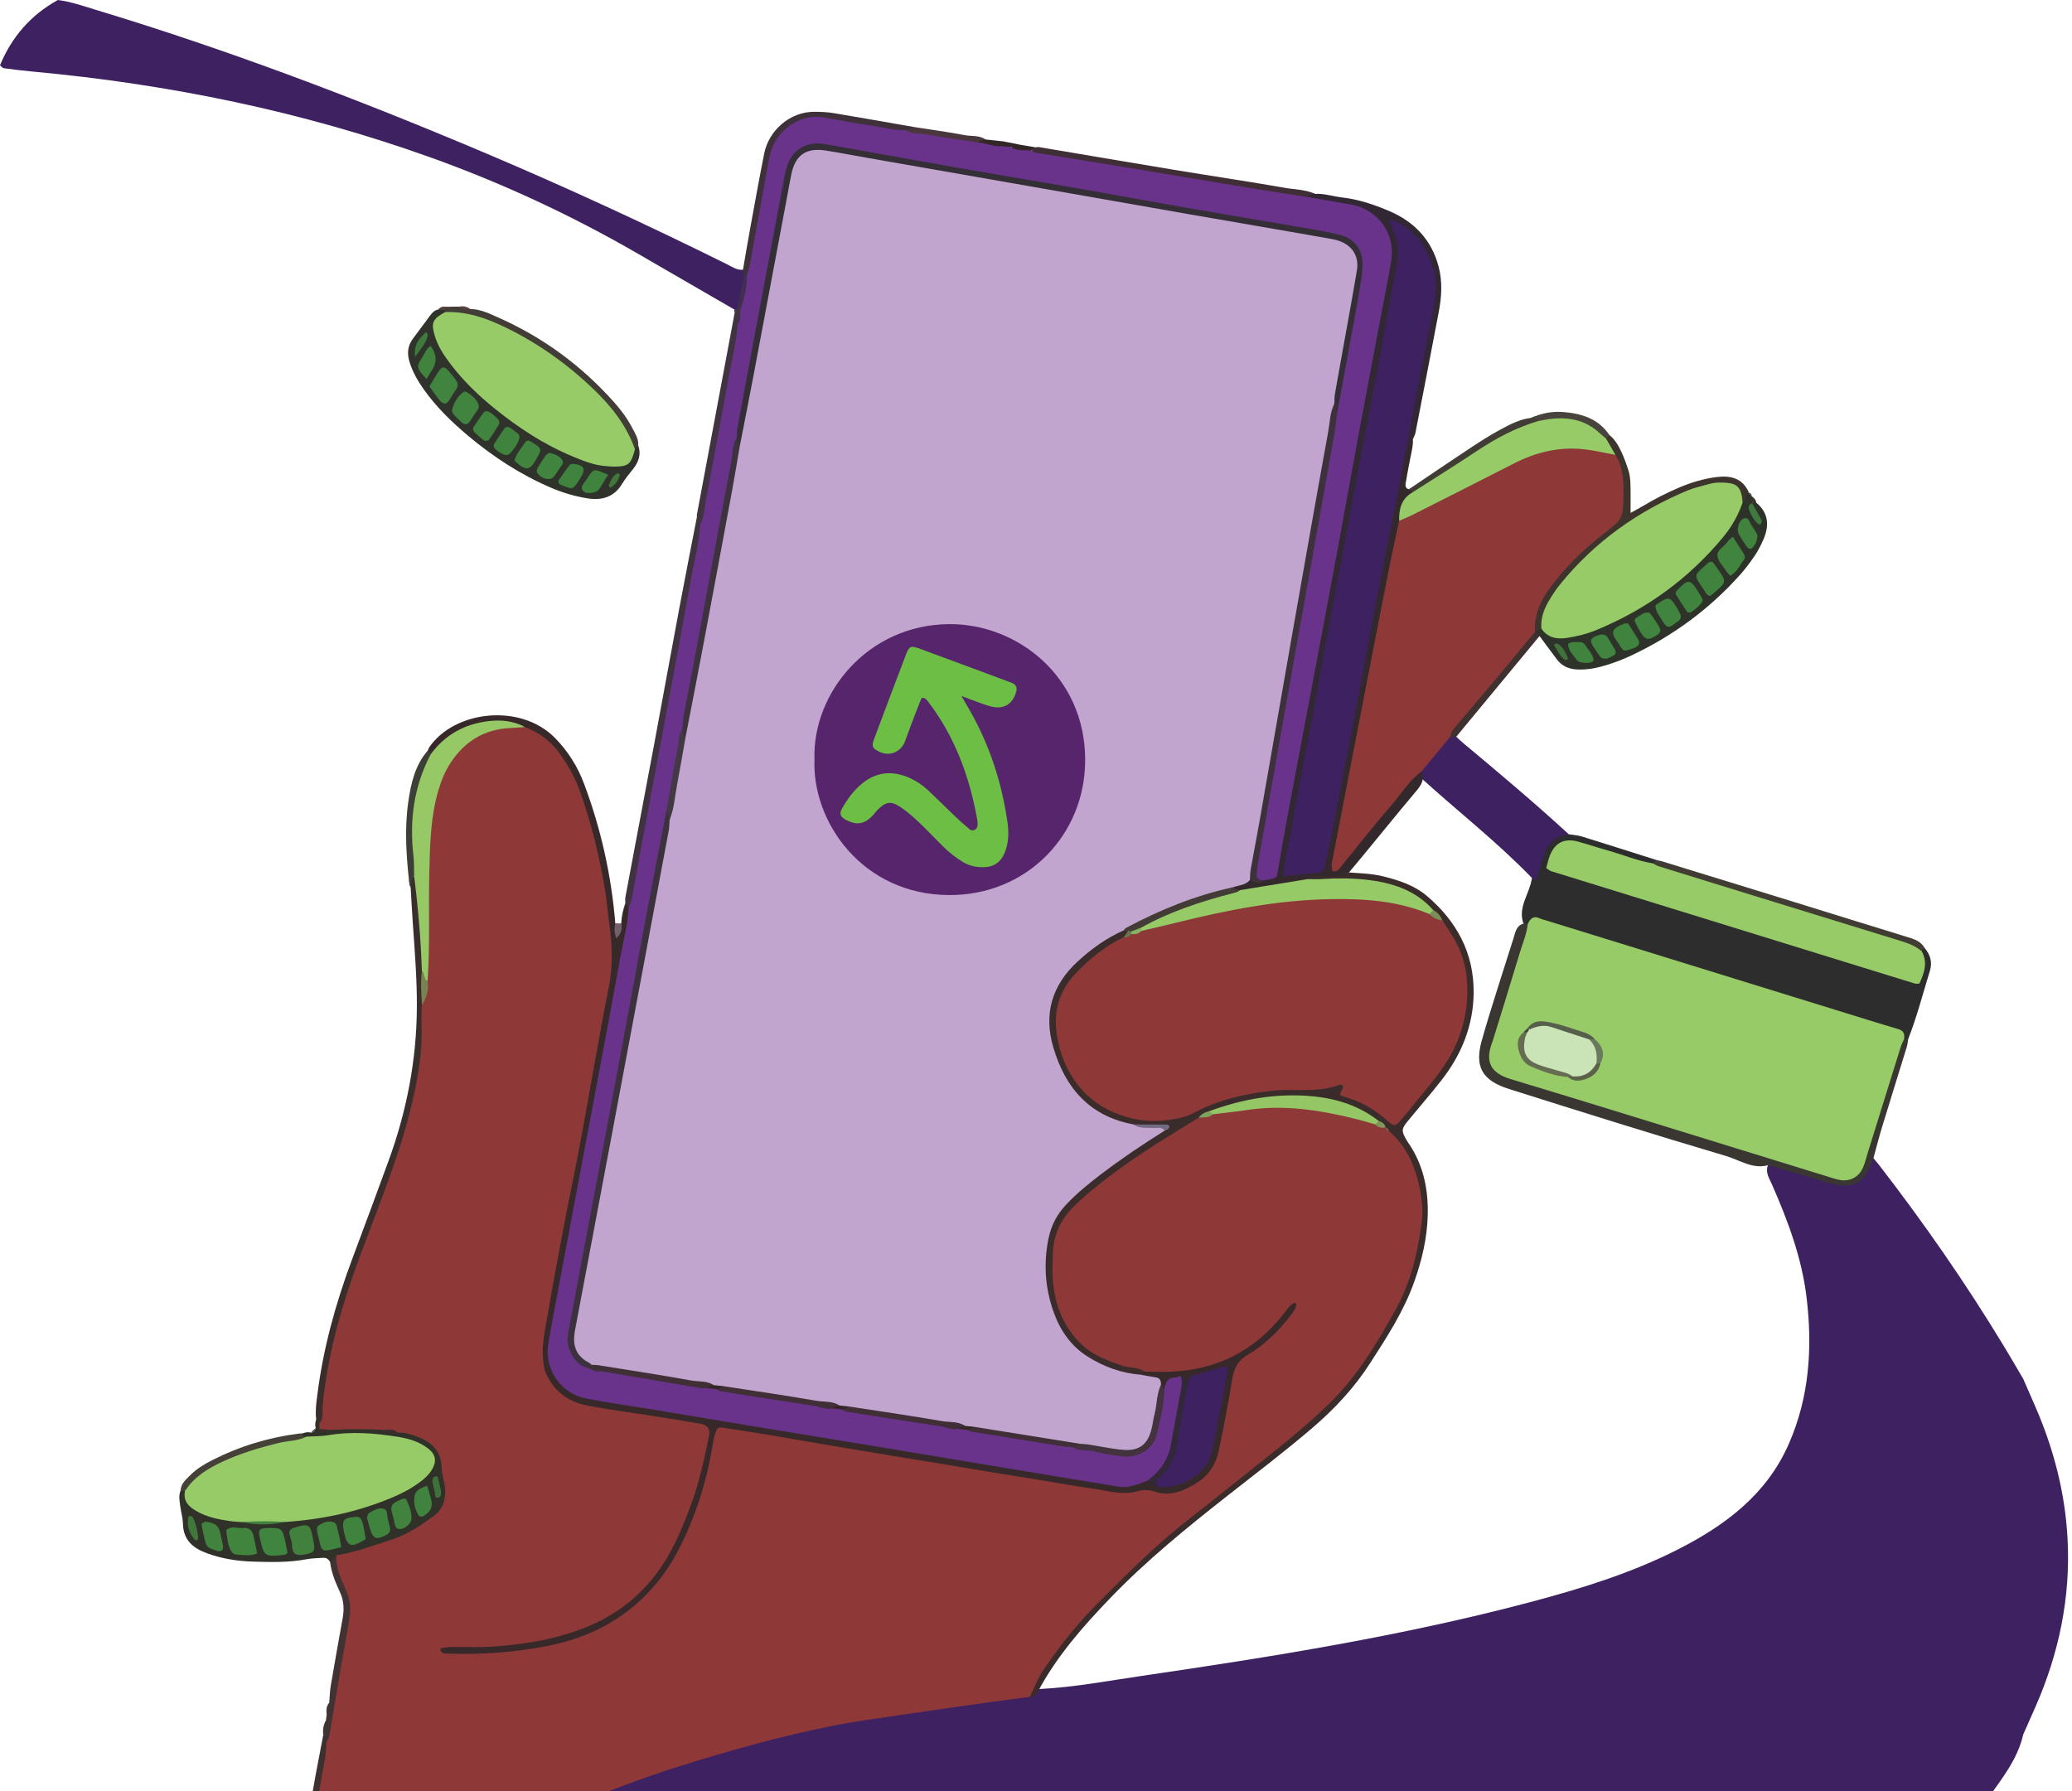 <svg width="369" height="319" viewBox="0 0 369 319" fill="none" xmlns="http://www.w3.org/2000/svg">
<path d="M360.329 245.6C359.163 243.622 358.017 241.625 356.82 239.659C350.041 228.476 342.593 217.759 334.592 207.414C334.283 207.017 333.949 206.639 333.628 206.255C333.042 206.242 332.771 206.645 332.488 207.067C330.094 210.64 329.23 210.98 325.091 209.632C322.722 208.857 320.297 208.283 317.934 207.483C316.945 207.149 315.861 206.576 314.847 207.521C314.343 208.819 315.099 209.871 315.571 210.948C318.413 217.425 320.889 224.034 321.733 231.091C322.804 239.999 322.237 248.776 318.57 257.143C314.626 266.146 307.28 271.633 298.882 275.911C290.502 280.177 281.537 282.936 272.477 285.337C249.764 291.36 226.604 295.058 203.394 298.454C197.427 299.33 191.486 300.457 185.444 300.785C184.474 300.728 183.724 301.472 182.773 301.491C171.527 303.179 160.161 304.137 149.015 306.436C126.019 311.174 103.899 318.413 83.259 329.855C73.002 335.538 63.444 342.197 54.378 349.594C53.124 350.614 51.99 351.755 50.856 352.895C50.39 353.311 50.144 353.891 49.791 354.388C49.01 355.636 47.826 356.499 46.799 357.513C46.37 357.935 46.036 358.37 46.074 359C133.214 359 220.354 359 307.494 358.994C309.208 358.994 310.922 358.988 312.629 358.981C314.966 358.654 316.523 356.972 318.274 355.661C331.864 345.486 344.232 334.07 354.111 320.165C356.599 316.656 359.327 313.253 360.31 308.906C361.041 307.262 361.772 305.617 362.496 303.967C366.673 294.447 368.759 284.518 368.211 274.097C367.782 265.894 365.754 258.062 362.484 250.54C361.765 248.889 361.041 247.238 360.323 245.588L360.329 245.6Z" fill="#3D2161"/>
<path d="M132.306 48.04C131.222 48.147 130.384 47.511 129.496 47.076C115.188 39.976 100.685 33.285 85.973 27.066C63.387 17.521 40.491 8.833 17.003 1.733C14.798 1.065 12.612 0.29 10.306 0C5.493 2.652 2.097 6.559 -0.001 11.624C0.226 11.807 0.434 12.116 0.673 12.147C2.368 12.38 4.062 12.582 5.77 12.739C30.114 14.982 53.892 19.846 76.92 28.125C89.539 32.661 101.655 38.3 113.273 44.991C119.113 48.355 124.941 51.745 130.775 55.122C130.926 55.16 131.071 55.204 131.222 55.241C131.342 55.147 131.462 55.046 131.582 54.952C132.64 53.175 132.735 51.153 133.012 49.174C132.942 48.689 132.772 48.267 132.3 48.04H132.306Z" fill="#3D2161"/>
<path d="M109.581 164.433C108.869 155.877 107.023 147.573 103.999 139.54C102.858 136.51 101.164 133.801 98.87 131.457C92.709 125.15 80.914 126.543 76.441 133.089C76.334 133.246 76.284 133.448 76.202 133.63C75.95 134.292 76.359 134.424 76.876 134.475C79.654 132.748 81.866 130.178 85.362 129.529C88.141 129.012 90.737 128.974 93.294 130.203C98.133 132.276 100.704 136.34 102.38 140.983C105.864 150.604 107.943 160.533 108.031 170.802C108.081 176.391 106.431 181.746 105.448 187.177C102.468 203.621 99.305 220.033 96.337 236.477C96.123 237.668 95.978 238.865 95.959 240.075C95.852 246.148 98.889 249.992 104.862 251.107C110.601 252.178 116.385 253.022 122.137 254.03C125.357 254.597 125.565 254.855 124.928 257.943C123.574 264.482 121.608 270.82 118.269 276.648C112.832 286.13 104.011 290.137 93.698 291.706C90.308 292.223 86.906 292.557 83.472 292.431C82.269 292.387 81.047 292.336 79.856 292.531C78.993 292.67 77.859 292.727 77.941 293.974C78.004 294.97 78.993 295.152 79.774 295.184C98.165 295.814 115.692 292.204 123.851 271.482C125.483 267.336 126.592 263.058 127.575 258.743C128.406 255.088 128.362 255.088 132.199 255.681C148.025 258.119 163.795 260.904 179.597 263.487C184.763 264.331 189.954 265.075 195.089 266.102C199.487 266.977 203.91 266.461 208.307 266.593C212.862 266.732 216.787 262.914 217.871 258.302C218.791 254.383 219.402 250.395 220.12 246.432C220.511 244.296 221.494 242.765 223.283 241.549C225.696 239.905 228.015 238.103 229.691 235.646C230.497 234.467 232.305 233.012 230.869 231.834C229.602 230.794 228.563 232.81 227.719 233.825C223.334 239.079 217.814 242.255 211.029 243.275C208.729 243.622 206.392 243.193 204.105 243.691C203.651 243.842 203.273 244.088 203.078 244.548C203.645 246.029 205.636 245.594 206.297 246.948C206.587 247.263 206.915 247.497 207.368 247.478C208.295 246.955 208.988 245.966 210.204 246.01C210.84 246.117 211.457 246.488 212.125 246.155C213.807 245.569 215.817 243.975 217.128 244.926C218.375 245.833 216.989 248.076 216.8 249.721C216.523 252.108 215.981 254.471 215.439 256.821C214.305 261.729 211.577 263.884 206.474 263.972C205.56 263.871 204.836 263.121 203.859 263.241C201.276 264.003 198.712 263.739 196.091 263.317C166.46 258.535 136.886 253.406 107.243 248.687C106.544 248.574 105.851 248.442 105.171 248.278C100.155 247.081 97.749 243.483 98.7 238.418C103.192 214.47 107.577 190.497 112.088 166.55C112.384 164.981 112.926 163.418 112.479 161.78C112.265 161.283 112.025 160.816 111.351 160.905C110.942 162.051 110.696 163.229 110.633 164.452C110.135 165 110.116 165.718 109.782 167.06C110.009 165.693 110.078 165.012 109.581 164.433Z" fill="#372929"/>
<path d="M32.157 265.478C31.785 266.354 31.974 267.254 32.088 268.143C32.227 269.233 32.548 270.31 32.579 271.4C32.655 274.254 34.35 275.697 36.788 276.598C39.44 277.581 42.2 278.022 45.004 278.11C48.198 278.204 51.405 278.293 54.58 277.694C55.557 277.511 56.571 277.499 57.566 277.436C58.115 277.398 58.511 277.682 58.782 278.148C59.57 278.381 60.169 277.757 60.899 277.688C65.832 276.346 70.841 275.224 75.214 272.377C80.229 269.107 80.947 267.034 79.328 260.324C78.471 256.758 75.982 255.007 70.911 254.377C69.928 254.433 68.983 254.225 68.044 253.967C65.31 253.602 62.569 253.671 59.828 253.866C59.135 253.885 58.467 254.471 57.743 253.961C57.541 253.684 57.396 253.375 57.22 253.085C56.981 252.795 56.722 252.562 56.313 252.783C56.124 253.293 56.08 253.81 56.225 254.339C56.124 254.811 55.853 255.095 55.355 255.139C54.839 254.975 54.353 255.114 53.874 255.278C53.704 255.611 53.767 255.889 54.07 256.109C54.347 256.286 54.643 256.399 54.958 256.468C56.565 256.714 58.14 256.5 59.734 256.273C64.371 255.624 68.964 256.008 73.368 257.533C77.003 258.799 77.268 261.017 74.155 263.355C70.564 266.057 66.324 267.355 62.046 268.439C58.354 269.378 54.574 269.888 50.794 270.335C48.311 270.902 45.816 270.814 43.322 270.417C41.457 270.077 39.566 269.932 37.733 269.39C35.585 268.76 34.117 267.355 32.97 265.528C32.712 265.295 32.441 265.276 32.151 265.465L32.157 265.478Z" fill="#303129"/>
<path d="M78.038 55.128C77.389 55.235 76.979 55.695 76.62 56.168C75.587 57.529 74.598 58.927 73.558 60.288C72.556 61.611 72.468 63.016 72.966 64.566C73.526 66.317 74.421 67.874 75.473 69.354C77.704 72.504 80.451 75.163 83.386 77.627C87.879 81.394 92.755 84.563 98.167 86.876C100.215 87.751 102.325 88.375 104.512 88.734C107.095 89.163 109.3 88.615 110.768 86.201C111.341 85.263 112.047 84.393 112.74 83.53C113.748 82.27 114.214 80.915 113.666 79.321C113.149 79.183 112.853 79.492 112.582 79.857C110.988 82.276 109.627 82.736 106.143 81.892C102.697 81.054 99.528 79.485 96.535 77.683C90.594 74.105 85.006 70.06 80.816 64.383C80.035 63.325 79.417 62.197 78.806 61.044C77.817 59.16 77.748 57.421 79.379 55.853C79.468 55.556 79.436 55.273 79.291 55.002C78.85 54.826 78.416 54.794 78.031 55.128H78.038Z" fill="#2F332B"/>
<path d="M56.314 252.782C56.516 253.003 56.724 253.223 56.925 253.438C58.343 253.23 58.217 252.045 58.286 251.113C59.118 240.446 62.457 230.435 66.225 220.531C70.017 210.557 73.892 200.609 75.505 189.962C76.066 186.244 75.776 182.527 75.889 178.81C75.839 176.857 75.877 174.897 75.877 172.944C76.135 168.522 75.297 164.162 75.121 159.764C75.07 158.485 74.837 157.162 73.936 156.104C72.197 156.167 73.073 157.288 73.136 158.082C73.262 160.186 73.369 162.29 73.514 164.395C73.867 169.41 74.27 174.425 74.239 179.453C74.182 188.796 72.43 197.831 69.249 206.594C67.088 212.542 64.87 218.464 62.659 224.393C59.735 232.237 57.53 240.257 56.491 248.574C56.314 249.966 56.132 251.365 56.308 252.776L56.314 252.782Z" fill="#3A2E2D"/>
<path d="M111.36 160.917C111.561 161.144 111.763 161.371 111.964 161.598C113.533 161.194 113.338 159.771 113.546 158.681C117.061 140.542 120.344 122.359 123.746 104.195C124.408 100.654 125.416 97.151 125.353 93.497C125.164 92.823 125.088 92.048 124.118 92.029C123.072 97.441 122.001 102.853 120.986 108.272C119.474 116.355 118.006 124.445 116.501 132.528C114.806 141.594 113.086 150.66 111.385 159.726C111.309 160.111 111.366 160.52 111.36 160.924V160.917Z" fill="#3E333E"/>
<path d="M49.79 354.401C50.263 354.269 50.698 354.086 50.88 353.575C51.542 352.693 52.14 351.799 52.336 350.658C54.522 338.039 56.595 325.4 58.838 312.793C58.957 312.107 58.957 311.401 58.901 310.695C58.863 310.166 58.73 309.668 58.447 309.221C58.22 308.893 57.924 308.818 57.565 308.988C56.954 312.245 56.305 315.49 55.738 318.754C54.157 327.858 52.594 336.968 51.057 346.078C50.59 348.844 50.212 351.622 49.797 354.401H49.79Z" fill="#3E3030"/>
<path d="M79.247 55.172C79.247 55.311 79.247 55.449 79.26 55.581C79.562 56.212 80.173 56.287 80.759 56.413C94.305 59.33 104.644 66.676 111.624 78.685C111.971 79.277 112.166 80.021 113.067 80.002C113.269 79.775 113.464 79.542 113.666 79.315C113.741 78.143 113.111 77.211 112.614 76.24C111.732 74.539 110.597 73.008 109.325 71.584C103.566 65.139 96.755 60.118 88.855 56.602C87.223 55.878 85.591 55.046 83.72 55.033C83.078 54.725 82.309 54.989 81.679 54.605C80.879 54.618 80.079 54.624 79.278 54.636C79.052 54.744 78.976 54.857 79.039 54.977C79.102 55.103 79.171 55.166 79.247 55.166V55.172Z" fill="#423E37"/>
<path d="M124.111 92.023C124.577 92.357 124.621 92.873 124.69 93.377C125.938 93.062 126.032 91.947 126.196 91.002C128.118 80.115 130.48 69.304 132.087 58.36C132.137 57.736 132.131 57.106 132.276 56.483C132.339 56.016 132.289 55.569 132.043 55.153C131.791 54.914 131.526 54.889 131.243 55.09L131.224 55.109C131.054 55.267 130.928 55.449 130.84 55.657C128.59 67.678 126.341 79.693 124.098 91.714C124.079 91.808 124.105 91.916 124.111 92.016V92.023Z" fill="#403440"/>
<path d="M58.102 308.988C58.115 309.41 58.128 309.839 58.14 310.261C59.64 309.983 59.501 308.66 59.671 307.659C60.755 301.32 61.933 295.001 62.973 288.657C63.678 284.335 61.738 280.649 59.917 276.957C59.539 277.354 59.161 277.751 58.783 278.148C59.003 280.057 59.74 281.815 60.528 283.522C61.24 285.066 61.316 286.571 61.026 288.184C60.295 292.21 59.583 296.236 58.896 300.268C58.733 301.245 58.72 302.247 58.638 303.236C58.348 303.916 58.575 304.704 58.172 305.359C58.128 305.712 58.09 306.065 58.046 306.411C57.731 307.281 57.63 308.144 58.096 308.994L58.102 308.988Z" fill="#413233"/>
<path d="M32.158 265.478C32.423 265.497 32.694 265.509 32.959 265.528C35.642 264.224 37.64 261.88 40.469 260.759C44.198 259.272 48.016 258.138 51.929 257.287C52.906 257.073 54.26 257.388 54.562 255.863C54.329 255.813 54.096 255.763 53.87 255.712C53.687 255.555 53.491 255.422 53.29 255.303C47.865 255.989 42.705 257.552 37.829 260.022C36.392 260.753 35.006 261.584 33.86 262.743C33.097 263.518 32.19 264.23 32.165 265.478H32.158Z" fill="#454139"/>
<path d="M73.148 158.076C73.305 157.395 73.091 156.602 73.759 156.072C74.66 155.341 74.716 154.302 74.565 153.325C73.626 147.435 74.458 141.783 76.72 136.302C76.984 135.659 77.199 134.966 76.739 134.298C76.562 134.078 76.386 133.864 76.21 133.643C73.91 136.251 73.185 139.521 72.713 142.785C72.014 147.687 72.354 152.62 72.921 157.528C72.946 157.717 73.072 157.899 73.148 158.082V158.076Z" fill="#3E3E38"/>
<path d="M109.582 164.433C109.387 165.283 109.361 166.127 109.771 167.098C110.559 166.31 110.899 165.491 110.634 164.458C110.281 164.452 109.935 164.445 109.582 164.433Z" fill="#715F6C"/>
<path d="M58.102 308.988C58.083 308.125 58.07 307.268 58.051 306.405C57.566 307.205 57.465 308.081 57.56 308.988C57.742 308.988 57.919 308.988 58.102 308.988Z" fill="#403435"/>
<path d="M81.685 54.612C82.258 55.267 82.996 55.128 83.727 55.04C83.122 54.536 82.422 54.486 81.685 54.612Z" fill="#584041"/>
<path d="M58.172 305.353C58.884 304.767 58.651 303.973 58.632 303.229C58.103 303.853 58.09 304.59 58.172 305.353Z" fill="#403435"/>
<path d="M79.247 55.172C79.266 54.996 79.279 54.819 79.285 54.636C78.769 54.529 78.365 54.725 78.038 55.122C78.441 55.141 78.844 55.153 79.247 55.172Z" fill="#584041"/>
<path d="M130.84 55.663C130.972 55.481 131.098 55.298 131.23 55.115C131.086 55.115 130.934 55.115 130.789 55.115C130.739 55.304 130.758 55.487 130.846 55.663H130.84Z" fill="#412E51"/>
<path d="M53.283 255.303C53.478 255.441 53.673 255.573 53.862 255.712C53.862 255.567 53.869 255.422 53.875 255.277C53.68 255.284 53.478 255.296 53.283 255.303Z" fill="#3A2E2D"/>
<path d="M55.353 255.139C55.819 255.063 56.122 254.811 56.223 254.338C55.933 254.603 55.643 254.874 55.353 255.139Z" fill="#3A2E2D"/>
<path d="M295.065 153.186C290.624 151.775 286.182 150.357 281.728 148.978C280.978 148.745 280.165 148.7 279.378 148.574C277.097 147.919 275.786 149.167 274.766 150.95C273.758 152.707 273.373 154.692 272.775 156.595C272.365 159.222 270.292 161.534 271.288 164.426C271.521 164.672 271.805 164.792 272.138 164.792C273.436 164.483 274.69 164.533 275.994 164.943C295.311 170.985 314.666 176.926 334.008 182.886C335.741 183.422 337.473 183.976 338.928 185.129C339.231 185.299 339.527 185.287 339.817 185.085C341.373 181.116 342.431 176.995 343.685 172.925C344.17 171.35 343.773 170.015 342.734 168.805C342.104 168.742 341.978 169.183 341.877 169.655C341.833 170.159 341.934 170.657 341.908 171.161C341.789 173.902 341.171 174.418 338.55 173.606C333.649 172.087 328.741 170.6 323.839 169.069C309.052 164.445 294.227 159.947 279.441 155.316C278.344 154.976 276.101 155.228 276.845 152.959C277.481 151.019 279 150.124 281.148 150.748C283.662 151.473 286.169 152.222 288.658 153.035C290.46 153.627 292.249 154.383 294.228 154.169C294.694 154.005 295.084 153.785 295.053 153.199L295.065 153.186Z" fill="#2D2D2D"/>
<path d="M273.65 156.608C274.028 155.278 274.393 153.949 274.796 152.632C275.489 150.339 276.932 148.883 279.383 148.575C273.309 142.999 267.003 137.7 260.677 132.414C260.217 132.03 259.782 131.608 259.335 131.205C258.951 130.902 258.529 130.896 258.088 131.041C255.845 132.717 253.873 134.619 252.909 137.354C252.865 137.807 252.94 138.229 253.167 138.633C259.701 144.568 266.694 150.005 272.83 156.374C273.045 156.595 273.334 156.677 273.65 156.614V156.608Z" fill="#3E2161"/>
<path d="M251.625 78.2C251.776 77.834 251.996 77.481 252.072 77.097C253.471 69.915 254.869 62.732 256.23 55.537C256.741 52.853 256.904 50.125 256.199 47.467C254.964 42.792 251.946 39.553 247.567 37.657C244.814 36.46 241.966 35.496 238.942 35.156C237.354 34.973 235.811 34.419 234.179 34.532C233.442 34.242 232.78 34.097 232.755 35.238C234.62 36.964 237.084 36.693 239.308 37.121C245.154 38.237 247.756 41.859 246.654 47.731C240.158 82.358 233.725 116.997 227.337 151.649C227.072 153.098 226.417 154.572 227.217 156.066C227.658 156.431 228.137 156.463 228.647 156.229C229.618 155.215 229.737 153.873 229.97 152.6C235.389 123.19 240.946 93.799 246.37 64.389C247.265 59.538 248.134 54.681 249.117 49.842C249.703 46.956 250.232 44.102 249.023 41.129C253.112 43.195 255.474 48.449 254.611 53.427C253.509 59.778 252.211 66.09 250.944 72.41C250.667 73.783 250.239 75.15 250.472 76.587C250.642 77.28 250.97 77.859 251.625 78.206V78.2Z" fill="#312834"/>
<path d="M274.17 113.274C275.191 114.648 276.212 116.021 277.232 117.394C278.133 118.61 279.343 119.152 280.855 119.228C282.701 119.322 284.465 118.951 286.191 118.415C287.628 117.974 289.045 117.426 290.406 116.79C297.879 113.287 304.418 108.498 309.918 102.33C310.851 101.284 311.695 100.144 312.489 98.985C313.05 98.159 313.51 97.252 313.932 96.339C315.085 93.825 315.104 91.469 312.785 89.528C312.558 89.308 312.325 89.301 312.092 89.522C311.702 90.353 312.262 91.002 312.691 92.218C312.206 91.015 311.607 90.379 312.086 89.522C312.35 89.137 312.382 88.772 312.004 88.438L311.979 88.394C311.834 88.148 311.576 87.991 311.456 87.726L311.468 87.739C310.177 87.562 310.208 88.759 309.723 89.415C307.316 94.871 303.41 99.092 298.767 102.696C293.525 106.759 288.037 110.382 281.58 112.304C279.16 113.028 276.873 113.142 274.662 111.756C273.937 111.68 273.503 112.033 273.269 112.688C273.37 113.192 273.534 113.589 274.17 113.274Z" fill="#2E332A"/>
<path d="M272.08 164.527C271.828 164.509 271.583 164.496 271.331 164.477C270.014 164.842 269.863 166.058 269.548 167.066C267.651 173.115 265.642 179.132 263.909 185.224C262.573 189.918 263.871 192.4 268.741 193.944C281.6 198.007 294.466 202.052 307.4 205.877C309.832 206.595 312.119 208.277 314.891 207.508C318.331 208.51 321.778 209.493 325.205 210.533C326.263 210.854 327.303 211.087 328.424 211.137C330.365 211.219 331.669 210.312 332.551 208.705C332.98 207.931 333.276 207.08 333.635 206.267C334.164 204.352 334.656 202.418 335.235 200.521C336.653 195.853 338.121 191.203 339.551 186.535C339.696 186.068 339.74 185.571 339.828 185.085C339.582 185.073 339.343 185.06 339.097 185.048C337.516 185.495 337.484 187.001 337.106 188.166C335.248 193.912 333.635 199.734 331.701 205.454C330.396 209.317 329.332 209.909 325.394 208.687C306.839 202.915 288.241 197.302 269.712 191.468C266.227 190.371 265.642 189.256 266.643 185.596C268.294 179.579 270.392 173.694 272.049 167.678C272.332 166.657 272.975 165.592 272.087 164.534L272.08 164.527Z" fill="#3A3733"/>
<path d="M228.633 156.053C228.224 156.053 227.808 156.066 227.398 156.072C226.592 155.593 225.842 156.04 225.074 156.198C224.185 156.582 223.228 156.261 222.314 156.431C221.287 156.916 219.958 156.91 219.403 158.189C219.674 158.888 220.285 159.065 220.934 159.191C224.929 158.844 228.854 158.069 232.779 157.301C234.915 156.393 237.347 157.452 239.451 156.318C243.792 151.183 247.975 145.91 252.31 140.768C252.89 140.082 253.412 139.319 253.406 138.349C253.331 138.021 253.249 137.7 253.173 137.373C251.485 137.297 250.76 138.633 249.865 139.678C246.022 144.158 242.393 148.82 238.38 153.218C242.021 133.088 245.902 113.053 249.821 93.031C249.695 90.983 250.911 89.433 251.762 87.738C251.68 87.247 251.535 86.85 250.905 87.134C250.269 86.976 250.262 86.472 250.344 85.993C250.628 84.355 250.918 82.723 251.258 81.098C251.459 80.14 251.686 79.189 251.617 78.2C251.56 77.708 251.497 77.21 251.037 76.895C249.563 77.979 249.576 79.699 249.279 81.237C244.957 103.64 240.56 126.026 236.37 148.455C235.664 152.235 234.883 155.322 230.202 155.234C229.61 155.221 229.081 155.644 228.621 156.053H228.633Z" fill="#33292D"/>
<path d="M273.411 112.587C273.776 112.373 274.142 112.159 274.513 111.944C279.188 100.056 289.055 93.749 299.822 88.413C300.994 87.833 302.26 87.493 303.533 87.197C307.508 86.258 308.05 86.447 310.318 89.578C310.992 89.144 310.665 88.085 311.465 87.726C310.356 85.143 308.182 84.651 305.719 84.96C303.419 85.25 301.202 85.911 299.059 86.819C296.835 87.764 294.693 88.86 292.614 90.101C291.94 90.504 291.247 90.87 290.39 91.349C290.39 89.969 290.403 88.816 290.39 87.663C290.371 86.353 290.409 85.029 290.006 83.769C289.64 82.623 289.225 81.482 288.714 80.399C288.204 79.315 287.599 78.257 286.629 77.488C286.056 77.318 285.854 77.664 285.734 78.124C285.835 79.498 286.912 80.455 287.272 81.715C288.532 84.362 288.298 87.178 288.242 89.981C288.198 92.067 286.679 93.132 285.287 94.259C281.456 97.353 277.853 100.686 275.093 104.787C273.606 106.999 272.088 109.349 273.058 112.291C273.178 112.392 273.291 112.486 273.411 112.587Z" fill="#3D342E"/>
<path d="M132.307 48.04C132.376 48.38 132.439 48.714 132.508 49.054C132.823 49.262 133.126 49.237 133.403 48.979C134.153 48.217 134.316 47.227 134.499 46.232C135.507 40.706 136.591 35.194 137.567 29.662C138.638 23.557 142.116 21.131 148.215 22.026C152.569 22.662 156.853 23.859 161.307 23.809C161.95 23.62 162.674 23.519 162.668 22.599C157.924 21.774 153.186 20.93 148.442 20.142C147.358 19.959 146.243 19.922 145.14 19.909C140.598 19.846 136.899 23.324 136.099 27.318C135.236 31.647 134.455 35.994 133.661 40.335C133.189 42.899 132.76 45.469 132.313 48.04H132.307Z" fill="#3F3139"/>
<path d="M342.241 169.423C342.404 169.215 342.574 169.013 342.738 168.805C342.033 167.551 340.791 167.217 339.531 166.833C332.834 164.786 326.149 162.687 319.458 160.621C311.621 158.195 303.777 155.789 295.939 153.376C295.656 153.287 295.36 153.256 295.07 153.193C294.83 153.382 294.585 153.571 294.345 153.76C294.956 155.511 296.67 155.549 298.018 155.952C309.724 159.493 321.355 163.267 333.092 166.682C336.148 167.57 339.015 169.101 342.241 169.423Z" fill="#413D35"/>
<path d="M232.835 35.074C233.182 34.639 233.686 34.595 234.184 34.532C232.52 33.745 230.674 33.77 228.91 33.467C222.301 32.308 215.661 31.332 209.039 30.235C201.031 28.912 193.036 27.539 185.035 26.197C184.846 26.165 184.638 26.222 184.436 26.241C183.875 26.474 183.541 26.802 183.957 27.432C185.217 28.421 186.78 28.402 188.235 28.648C201.472 30.859 214.716 33.077 227.959 35.251C229.547 35.509 231.26 36.422 232.835 35.08V35.074Z" fill="#3F2E36"/>
<path d="M250.911 87.134C251.131 87.316 251.346 87.493 251.566 87.675C252.574 88.205 253.267 87.461 254.004 87.033C260.437 83.265 266.265 78.458 273.334 75.768C273.712 75.623 273.951 75.276 274.09 74.886C273.819 74.06 273.277 74.092 272.641 74.432C270.618 74.659 268.854 75.617 267.115 76.549C265.282 77.538 263.524 78.678 261.779 79.825C258.137 82.232 254.527 84.695 250.905 87.134H250.911Z" fill="#413D36"/>
<path d="M274.172 113.274C273.92 113.047 273.662 112.82 273.41 112.593L273.34 112.556C271.507 112.738 270.77 114.332 269.831 115.504C266.322 119.883 262.667 124.142 259.114 128.483C258.446 129.302 257.419 130.045 258.182 131.343C258.566 131.299 258.957 131.249 259.341 131.205C264.287 125.226 269.232 119.247 274.172 113.274Z" fill="#403131"/>
<path d="M272.64 74.432C273.131 74.489 273.623 74.539 273.95 74.987C274.303 75.421 274.801 75.528 275.305 75.447C278.757 74.892 281.889 75.541 284.61 77.853C284.995 78.181 285.499 78.307 286.022 78.105C286.223 77.904 286.425 77.702 286.633 77.501C284.686 74.565 281.674 73.651 278.436 73.38C276.458 73.216 274.486 73.588 272.646 74.432H272.64Z" fill="#49433D"/>
<path d="M162.671 22.599C162.343 23.046 161.845 23.11 161.348 23.179C161.474 24.048 162.167 24.3 162.86 24.42C166.52 25.031 170.13 26.026 173.885 26.02C174.585 25.844 175.183 25.516 175.523 24.842C174.389 24.048 173.022 24.3 171.775 24.061C168.757 23.494 165.714 23.078 162.677 22.605L162.671 22.599Z" fill="#4A373E"/>
<path d="M175.515 24.836C175.055 24.968 174.538 24.974 174.192 25.384C175.174 26.556 176.51 26.625 177.883 26.562C178.173 26.468 178.419 26.298 178.614 26.064C178.696 25.775 178.709 25.479 178.671 25.176C177.619 25.063 176.56 24.949 175.508 24.836H175.515Z" fill="#332626"/>
<path d="M183.681 26.827C183.933 26.631 184.185 26.436 184.438 26.241C183.423 26.071 182.409 25.894 181.394 25.724C180.953 25.989 179.971 25.541 180.191 26.657C181.306 27.69 182.478 27.658 183.688 26.833L183.681 26.827Z" fill="#332626"/>
<path d="M180.078 26.191C180.557 26.134 181.035 26.096 181.395 25.718C180.487 25.535 179.58 25.359 178.673 25.176L178.585 25.346C178.528 25.567 178.477 25.787 178.421 26.008C178.912 26.613 179.473 26.613 180.078 26.191Z" fill="#332626"/>
<path d="M312.023 89.591C312.275 89.572 312.527 89.547 312.785 89.528C312.691 89.043 312.451 88.665 312.01 88.438C312.017 88.829 312.023 89.213 312.035 89.604L312.023 89.591Z" fill="#3D342E"/>
<path d="M311.458 87.72C311.634 87.94 311.81 88.167 311.98 88.388C311.962 88.041 311.773 87.827 311.458 87.72Z" fill="#3D342E"/>
<path d="M178.581 25.352L178.669 25.176H178.676L178.581 25.352Z" fill="#69338B"/>
<path d="M59.909 276.957C59.752 279.256 60.779 281.273 61.642 283.27C62.316 284.832 62.511 286.37 62.266 287.957C61.699 291.605 60.999 295.234 60.376 298.876C59.783 302.316 59.235 305.762 58.63 309.202C58.567 309.574 58.303 309.908 58.126 310.26C58.095 311.558 57.975 312.831 57.723 314.123C56.936 318.13 56.343 322.174 55.663 326.2C55.014 330.031 54.34 333.862 53.678 337.692C53.136 340.83 52.601 343.974 52.047 347.111C51.669 349.266 51.259 351.421 50.868 353.575C52.5 352.252 54.151 350.954 55.751 349.594C62.896 343.533 70.563 338.209 78.609 333.427C86.22 328.903 94.12 324.965 102.279 321.513C108.391 318.923 114.59 316.58 120.909 314.589C129.812 311.791 138.802 309.265 147.957 307.419C152.279 306.543 156.657 305.976 161.024 305.327C166.177 304.559 171.344 303.84 176.504 303.116C178.791 302.795 181.078 302.498 183.365 302.196C186.313 298.907 188.184 294.862 191.101 291.523C198.996 282.489 207.778 274.443 217.21 267.046C224.235 261.534 231.606 256.418 237.73 249.828C246.418 240.484 252.794 229.931 253.916 216.952C254.432 210.954 252.58 205.442 248.082 201.088C247.836 200.912 247.578 200.76 247.313 200.616C247.048 200.464 246.765 200.345 246.481 200.238C245.738 199.992 245.039 199.652 244.32 199.349C235.116 196.287 225.785 195.462 216.271 197.711C215.351 198.039 214.394 198.19 213.442 198.392C206.134 202.247 199.462 207.042 192.929 212.076C185.091 218.112 185.803 228.192 188.449 234.808C190.881 240.875 198.504 244.787 203.866 244.277C205.277 244.29 206.688 244.34 208.093 244.302C216.555 244.069 223.403 240.629 228.62 233.963C229.174 233.251 229.634 232.464 230.472 232.035C230.529 232.004 230.655 232.048 230.712 232.092C230.781 232.149 230.863 232.256 230.857 232.331C230.756 233.056 230.34 233.629 229.912 234.184C227.757 236.994 225.262 239.482 222.206 241.278C220.467 242.299 219.749 243.653 219.447 245.606C218.791 249.859 217.916 254.087 217.059 258.308C216.555 260.784 215.219 262.819 213.071 264.123C210.828 265.484 208.471 266.612 205.649 265.648C204.742 265.339 203.582 265.282 202.663 265.553C199.909 266.366 197.301 265.484 194.655 265.118C191.681 264.703 188.72 264.155 185.752 263.669C182.785 263.184 179.818 262.718 176.85 262.233C173.687 261.71 170.525 261.168 167.362 260.645C164.495 260.173 161.622 259.713 158.756 259.24C154.307 258.503 149.859 257.76 145.418 257.01C142.456 256.512 139.495 255.97 136.528 255.479C133.857 255.038 131.185 254.635 128.508 254.231C128.079 254.168 127.701 254.357 127.55 254.786C127.348 255.347 127.14 255.92 127.052 256.506C125.962 263.506 123.927 270.209 120.582 276.472C117.614 282.016 113.368 286.401 107.887 289.457C104.636 291.271 101.051 292.424 97.396 293.149C91.468 294.314 85.457 294.718 79.409 294.484C79.214 294.478 78.993 294.459 78.823 294.371C78.672 294.295 78.546 294.125 78.47 293.968C78.363 293.741 78.458 293.539 78.703 293.502C79.195 293.42 79.686 293.331 80.178 293.325C82.698 293.294 85.224 293.42 87.732 293.25C93.559 292.846 99.287 291.92 104.73 289.652C110.274 287.346 114.685 283.717 117.999 278.696C120.065 275.558 121.489 272.137 122.818 268.659C124.406 264.52 125.351 260.204 126.239 255.882C126.529 254.477 126.082 253.797 124.614 253.532C121.949 253.053 119.278 252.644 116.6 252.222C112.542 251.579 108.454 251.088 104.434 250.275C101.12 249.607 98.581 247.717 97.189 244.491C96.861 243.729 96.804 242.948 96.722 242.141C96.445 239.293 97.132 236.54 97.598 233.781C98.48 228.545 99.476 223.328 100.465 218.112C101.366 213.386 102.361 208.68 103.256 203.955C104.15 199.229 104.963 194.485 105.826 189.754C106.671 185.123 107.471 180.473 108.409 175.861C109.184 172.056 109.046 168.263 108.498 164.477C108.214 162.492 108.075 160.501 107.748 158.51C106.771 152.544 105.341 146.71 103.325 141.027C102.519 138.752 101.372 136.623 99.986 134.619C98.335 132.225 96.212 130.486 93.478 129.497C86.031 128.18 79.894 131.998 77.538 139.445C75.755 145.078 75.679 150.937 75.358 156.746C75.037 162.568 75.793 168.396 75.61 174.223C75.679 175.849 75.496 177.455 75.125 179.043C75.1 180.152 75.018 181.261 75.062 182.363C75.276 187.744 74.274 192.973 72.964 198.133C71.552 203.69 69.606 209.083 67.596 214.451C65.309 220.569 62.87 226.636 60.993 232.905C59.695 237.233 58.668 241.618 57.994 246.091C57.711 247.988 57.408 249.859 57.427 251.774C57.427 252.386 57.364 252.984 56.885 253.444C56.885 253.784 56.885 254.124 56.892 254.465C57.414 255.126 58.026 254.912 58.649 254.654C61.888 254.49 65.126 254.477 68.358 254.654C69.102 255.183 70.085 254.565 70.809 255.17C72.05 255.025 73.191 255.46 74.318 255.87C76.889 256.796 78.59 258.44 78.653 261.363C78.684 262.869 79.34 264.268 79.289 265.812C79.233 267.55 78.647 268.981 77.267 269.976C74.91 271.677 72.516 273.309 69.688 274.204C66.443 275.224 63.28 276.51 59.878 276.957H59.909Z" fill="#8E3838"/>
<path d="M184.757 301.408C188.134 295.026 192.847 289.665 197.811 284.517C204.25 277.833 211.439 272.005 218.722 266.284C223.788 262.309 228.916 258.421 233.805 254.225C237.724 250.861 241.202 247.131 243.999 242.777C246.992 238.128 250.016 233.503 251.875 228.236C253.223 224.418 254.155 220.525 254.262 216.467C254.382 212.063 253.588 207.867 251.169 204.081C250.955 203.741 250.709 203.419 250.507 203.073C249.537 201.403 249.55 201.069 250.753 199.601C252.731 197.188 254.785 194.844 256.707 192.387C260.273 187.826 262.384 182.66 262.44 176.825C262.51 169.719 259.404 164.029 254.061 159.518C251.868 157.666 249.178 156.79 246.431 156.097C244.169 155.524 241.851 155.511 239.551 155.335C239.198 155.902 238.656 156.06 238.033 156.066C236.848 156.066 235.664 156.078 234.479 156.085C233.881 156.085 233.295 156.116 232.841 156.589C235.084 158.334 237.705 157.477 240.124 157.458C245.467 157.427 250.299 158.611 254.395 162.183C255.17 162.908 255.995 163.588 256.461 164.584C263.631 174.671 260.393 185.627 253.992 192.822C252.524 194.473 251.093 196.174 249.751 197.925C248.832 199.129 247.855 199.431 246.752 198.316C244.585 196.123 240.893 196.042 239.368 192.935C239.148 192.488 238.442 192.494 237.97 192.633C233.163 194.057 228.135 192.866 223.277 193.906C219.812 194.643 216.441 195.531 213.228 197.031C202.732 201.932 191.687 196.445 189.243 185.18C188.159 180.171 189.741 176.176 193.389 172.674C195.524 170.626 198.026 169.158 200.35 167.413C200.785 166.909 201.119 166.373 200.867 165.674C200.615 165.46 200.325 165.334 199.998 165.29C193.13 167.495 185.671 174.885 186.099 182.382C186.635 191.688 192.935 199.299 201.768 200.949C203.186 201.006 204.616 200.931 206.04 200.962C206.115 200.962 206.191 201.057 206.273 201.107C206.216 201.17 206.166 201.233 206.077 201.309C200.836 204.415 196.028 208.081 191.385 211.95C184.927 217.318 184.486 224.374 186.326 231.802C188.178 239.281 193.237 243.622 200.697 245.241C201.566 245.43 202.492 245.713 203.217 244.844C203.438 244.661 203.664 244.472 203.885 244.29C202.587 243.414 200.993 243.647 199.582 243.143C197.112 242.255 194.649 241.347 192.708 239.526C189.489 236.502 187.932 232.64 187.523 228.312C187.372 226.718 187.46 225.099 187.491 223.486C187.548 220.235 188.695 217.444 191.001 215.106C193.338 212.737 195.94 210.702 198.605 208.724C203.368 205.19 208.44 202.14 213.493 199.04C214.211 198.461 215.188 198.53 215.963 198.095C221.608 196.697 227.278 195.695 233.144 196.092C237.352 196.375 241.126 197.856 244.799 199.746C245.436 200.149 246.185 200.338 246.771 200.83L246.746 200.805C246.948 201.006 247.162 201.189 247.351 201.403C250.375 204.005 251.906 207.433 252.763 211.225C252.965 212.101 253.097 212.996 253.191 213.89C253.286 214.785 253.399 215.705 253.298 216.593C252.668 222.314 251.459 227.934 248.674 232.993C245.284 239.142 241.7 245.178 236.546 250.143C232.848 253.709 228.897 256.941 224.878 260.116C220.474 263.6 216.108 267.141 211.678 270.593C205.63 275.3 200.256 280.718 194.888 286.149C191.555 289.52 188.676 293.256 185.986 297.131C184.908 298.68 184.234 300.514 183.384 302.221C184.14 302.473 184.36 301.78 184.77 301.434L184.757 301.408Z" fill="#3A2C2B"/>
<path d="M133.008 49.061C132.844 49.061 132.68 49.061 132.517 49.061C132.095 51.077 131.672 53.087 131.25 55.103C131.464 55.116 131.672 55.128 131.887 55.141C133.77 53.396 134.237 51.392 133.014 49.067L133.008 49.061Z" fill="#412E51"/>
<path d="M203.203 244.832C199.738 244.573 196.556 243.408 193.658 241.574C190.666 239.684 188.756 236.849 187.603 233.56C186.11 229.314 185.821 224.973 186.734 220.531C187.219 218.181 188.271 216.215 189.897 214.502C191.762 212.523 193.86 210.816 196.014 209.172C199.681 206.374 203.506 203.797 207.418 201.359C207.242 199.891 206.095 200.654 205.389 200.528C204.249 200.326 203.052 200.742 201.924 200.263C194.118 198.839 189.727 193.824 187.578 186.522C185.821 180.543 187.352 175.433 191.926 171.225C194.37 168.975 197.048 167.054 200.103 165.699C204.369 164.805 207.973 162.278 212.061 160.892C214.588 160.035 217.473 159.985 219.584 158.019C220.617 157.635 221.84 157.666 222.615 156.683C224.467 153.873 224.385 150.547 224.946 147.422C227.85 131.306 230.641 115.17 233.533 99.054C235.146 90.057 236.696 81.048 238.302 72.051C239.544 64.421 240.797 56.779 242.391 49.225C243.166 45.552 240.066 42.105 236.923 41.62C225.217 39.799 213.561 37.632 201.886 35.584C183.886 32.428 165.867 29.36 147.88 26.115C143.684 25.359 140.975 26.978 140.112 31.206C137.963 41.734 136.117 52.318 134.114 62.871C133.087 68.296 132.091 73.727 131.045 79.151C128.462 93.63 125.665 108.07 122.956 122.523C122.42 125.377 121.885 128.225 121.381 131.085C120.505 136.044 119.623 140.996 118.552 145.916C116.195 159.556 113.455 173.127 110.972 186.742C107.948 203.319 104.741 219.863 101.711 236.433C101.062 239.974 101.9 241.656 105.182 243.609C112.358 245.121 119.642 246.003 126.856 247.295C127.517 247.478 128.198 247.534 128.878 247.585C135.663 248.757 142.474 249.752 149.26 250.924C149.915 251.107 150.589 251.163 151.263 251.214C158.042 252.392 164.853 253.381 171.638 254.553C172.3 254.736 172.974 254.792 173.655 254.843C179.86 255.813 186.035 257.004 192.259 257.867C194.244 258.195 196.229 258.491 198.207 258.844C202.857 259.663 204.948 258.27 206.089 253.702C206.668 251.371 207.198 249.04 206.775 246.615C206.738 245.997 206.668 245.424 205.874 245.31C204.986 245.178 204.11 245.002 203.228 244.844L203.203 244.832Z" fill="#C2A5CE"/>
<path d="M133.008 49.061C133.039 51.159 132.542 53.162 131.88 55.134C131.849 55.538 131.817 55.941 131.779 56.344C131.533 56.773 131.533 57.27 131.376 57.724C131.13 60.931 130.336 64.037 129.763 67.187C128.459 74.376 127.155 81.564 125.769 88.734C125.466 90.29 125.473 91.935 124.691 93.384C124.515 96.603 123.683 99.709 123.11 102.866C121.812 110.067 120.476 117.262 119.134 124.451C117.666 132.333 116.173 140.214 114.705 148.096C113.949 152.135 113.231 156.179 112.469 160.218C112.38 160.697 112.128 161.144 111.952 161.604C111.858 164.534 111.038 167.35 110.522 170.21C108.619 180.782 106.609 191.335 104.631 201.895C102.892 211.169 101.141 220.443 99.395 229.717C98.803 232.873 98.211 236.036 97.657 239.199C96.856 243.76 99.83 248.183 104.436 249.078C108.273 249.821 112.16 250.351 116.016 250.987C121.56 251.907 127.098 252.839 132.642 253.759C136.801 254.446 140.959 255.126 145.117 255.807C149.376 256.506 153.635 257.199 157.888 257.905C162.147 258.61 166.4 259.322 170.659 260.034C175.113 260.778 179.567 261.515 184.022 262.252C189.068 263.09 194.115 263.934 199.168 264.76C201.045 265.068 202.721 264.306 204.41 263.67C207.383 263.14 208.461 260.771 209.047 258.339C209.885 254.843 210.508 251.277 210.981 247.704C211.107 246.753 211.107 245.726 210.2 245.021C209.929 245.121 209.651 245.304 209.381 245.304C207.994 245.291 207.547 246.167 207.377 247.333C206.312 249.424 206.287 251.781 205.726 253.999C204.731 257.968 202.784 259.486 198.834 258.724C196.181 258.213 193.497 257.88 190.851 257.35C184.702 256.475 178.622 255.221 172.461 254.421C171.799 254.295 171.169 254.024 170.482 254.017C163.659 253.079 156.905 251.712 150.082 250.792C149.42 250.672 148.79 250.395 148.103 250.388C141.286 249.45 134.539 248.083 127.715 247.169C127.06 247.049 126.43 246.778 125.75 246.766C119.683 245.858 113.628 244.882 107.598 243.779C106.798 243.697 105.973 243.792 105.204 243.439C104.915 243.288 104.618 243.137 104.322 242.992C102.123 241.593 101.33 239.634 101.808 237.063C105.57 216.801 109.388 196.546 113.162 176.29C115.121 165.769 116.999 155.228 119.128 144.732C119.922 139.773 120.987 134.865 121.856 129.92C124.962 113.52 127.873 97.088 131.137 80.714C131.313 79.826 131.168 78.899 131.502 78.036C134.501 62.481 137.349 46.894 140.297 31.325C141.053 27.331 143.548 25.535 147.385 26.279C160.78 28.862 174.25 31.004 187.682 33.386C203.969 36.278 220.261 39.125 236.573 41.91C241.046 42.672 242.634 44.77 241.934 49.244C240.674 57.27 239.238 65.272 237.694 73.248C236.207 82.535 234.462 91.771 232.843 101.032C230.449 114.729 228.055 128.42 225.579 142.104C224.848 146.143 224.319 150.213 223.43 154.22C223.159 155.455 222.618 157.024 224.949 156.816C225.78 156.62 226.675 156.639 227.393 156.079C228.036 152.424 228.653 148.764 229.334 145.11C230.858 136.919 232.421 128.735 233.965 120.551C235.338 113.249 236.718 105.953 238.066 98.651C239.364 91.645 240.611 84.626 241.909 77.62C243.207 70.614 244.549 63.615 245.866 56.609C246.496 53.257 247.164 49.905 247.75 46.547C248.6 41.671 245.406 37.235 240.536 36.416C237.965 35.981 235.395 35.528 232.83 35.08C229.863 34.62 226.896 34.186 223.934 33.701C219.682 33.008 215.435 32.283 211.189 31.577C206.842 30.853 202.494 30.122 198.141 29.41C193.888 28.711 189.635 28.018 185.383 27.344C184.79 27.249 184.179 27.249 183.681 26.833C182.472 26.669 181.18 26.953 180.078 26.203C179.523 26.14 178.975 26.084 178.421 26.02C176.959 26.191 175.623 25.46 174.199 25.397C171.169 24.924 168.12 24.527 165.108 23.948C163.854 23.708 162.487 23.992 161.347 23.185C159.116 23.267 156.987 22.593 154.807 22.31C152.035 21.951 149.3 21.327 146.535 20.886C142.836 20.294 138.855 22.738 137.5 26.411C137.191 27.249 136.983 28.144 136.819 29.026C135.723 35.03 134.659 41.041 133.562 47.038C133.436 47.725 133.191 48.393 133.002 49.067L133.008 49.061Z" fill="#69338B"/>
<path d="M76.144 174.746C76.604 168.307 76.289 161.856 76.453 155.41C76.579 150.49 76.661 145.538 78.072 140.75C78.589 139.004 79.263 137.335 80.277 135.804C82.778 132.024 86.231 129.894 90.799 129.661C91.7 129.617 92.607 129.548 93.508 129.485C91.403 128.363 89.18 128.143 86.836 128.445C82.64 128.993 79.256 130.877 76.73 134.292C73.687 140.019 72.899 146.124 73.637 152.5C73.775 153.678 73.718 154.875 73.756 156.066C74.462 161.679 74.947 167.306 75.13 172.957C75.791 173.366 74.619 174.822 76.144 174.734V174.746Z" fill="#96C866"/>
<path d="M206.291 264.822C208.672 264.974 210.839 264.381 212.774 262.951C214.361 261.773 215.476 260.267 215.886 258.333C216.541 255.214 217.121 252.077 217.726 248.945C218.066 247.188 218.387 245.43 218.715 243.71C218.268 243.092 217.808 243.452 217.354 243.584C215.722 244.05 214.097 244.529 212.459 244.976C211.873 245.14 211.734 245.6 211.608 246.085C209.926 249.059 210.052 252.474 209.378 255.674C208.83 258.301 208.294 260.752 206.322 262.699C205.667 263.342 204.942 264.098 206.291 264.816V264.822Z" fill="#3D2161"/>
<path d="M190.949 257.696C192.102 258.497 193.495 258.15 194.755 258.465C196.405 258.875 198.1 259.158 199.789 259.366C202.693 259.725 205.44 258.075 206.051 255.321C206.637 252.688 207.343 250.048 207.387 247.32C207.179 247.08 206.965 246.841 206.757 246.602C205.963 248.246 206.07 250.079 205.623 251.799C205.396 252.662 205.301 253.557 205.093 254.427C204.407 257.262 202.882 258.452 199.952 258.2C197.88 258.018 195.838 257.558 193.778 257.243C193.293 257.167 192.795 257.161 192.304 257.123C191.907 257.444 191.245 257.136 190.955 257.696H190.949Z" fill="#42333E"/>
<path d="M206.292 264.822C206.04 264.394 205.693 263.909 206.204 263.493C208.736 261.439 209.53 258.623 209.946 255.542C210.374 252.373 211.042 249.242 211.609 246.091C211.068 245.827 210.979 244.976 210.204 245.008C210.582 245.77 210.482 246.564 210.343 247.345C209.738 250.665 209.121 253.986 208.516 257.312C208.031 260.003 206.544 262.038 204.414 263.663C205.057 264.016 205.29 265.043 206.292 264.822Z" fill="#332839"/>
<path d="M54.561 255.863C53.017 256.651 51.272 256.575 49.634 256.978C46.231 257.816 42.892 258.805 39.717 260.273C37.071 261.496 34.589 262.976 32.957 265.528C32.566 267.342 33.637 268.35 35.011 269.132C36.863 270.196 38.929 270.6 41.015 270.902C41.708 271.003 42.413 271.015 43.113 271.072C45.646 271.274 48.185 271.312 50.717 271.053C57.358 270.619 63.784 269.258 69.933 266.662C71.691 265.919 73.367 265.024 74.892 263.865C75.698 263.253 76.429 262.579 76.946 261.697C77.796 260.254 77.607 259.032 76.278 257.993C74.652 256.72 72.706 256.172 70.727 255.863C66.657 255.233 62.575 254.899 58.461 255.599C57.181 255.813 55.865 255.775 54.561 255.851V255.863Z" fill="#97CB67"/>
<path d="M45.809 276.661C45.575 275.552 45.368 274.487 45.116 273.435C44.901 272.559 44.366 272.017 43.402 272.131C42.362 272.257 41.222 271.614 40.283 272.521C40.453 273.794 40.504 275.104 41.178 276.251C41.392 276.61 41.72 276.843 42.148 276.862C43.326 276.932 44.517 277.171 45.809 276.661Z" fill="#40843E"/>
<path d="M51.195 276.592C51.076 275.949 50.975 275.268 50.824 274.601C50.288 272.175 50.143 272.068 47.68 272.137C46.136 272.181 45.96 272.402 46.281 273.889C47.006 277.222 47.113 277.297 50.59 276.9C50.773 276.881 50.937 276.724 51.195 276.592Z" fill="#40853F"/>
<path d="M51.555 273.278C51.713 273.908 51.965 274.487 51.99 275.067C52.072 276.919 52.708 277.159 54.617 276.768C55.94 276.497 56.135 276.138 55.871 274.695C55.833 274.5 55.789 274.304 55.751 274.109C55.253 271.425 55.008 271.268 52.45 272.055C51.656 272.301 51.448 272.597 51.561 273.278H51.555Z" fill="#41803D"/>
<path d="M60.773 275.539C60.565 274.493 60.47 273.605 60.206 272.767C60.01 272.156 60.111 271.274 59.267 271.047C58.341 270.795 57.503 271.192 56.74 271.664C56.545 271.784 56.4 272.194 56.438 272.446C56.558 273.227 56.759 273.996 56.955 274.764C57.307 276.182 57.534 276.308 59.027 275.968C59.506 275.86 59.985 275.734 60.785 275.545L60.773 275.539Z" fill="#40833E"/>
<path d="M65.34 270.247C65.498 270.827 65.662 271.4 65.813 271.973C66.361 274.078 66.985 274.349 68.856 273.328C69.366 273.051 69.555 272.641 69.454 272.106C69.341 271.52 69.158 270.953 69.026 270.373C68.881 269.724 69.07 268.817 68.194 268.659C67.306 268.502 66.481 269.006 65.718 269.453C65.517 269.573 65.472 269.957 65.34 270.247Z" fill="#40833E"/>
<path d="M65.133 274.096C64.975 273.233 64.849 272.351 64.641 271.494C64.307 270.115 63.986 270.001 62.575 270.228C61.309 270.436 60.943 270.713 61.151 272.257C61.176 272.452 61.208 272.647 61.252 272.843C61.869 275.533 62.506 275.741 65.133 274.096Z" fill="#40833E"/>
<path d="M72.272 266.914C71.623 266.807 71.113 267.185 70.584 267.437C69.872 267.771 69.532 268.338 69.746 269.157C69.897 269.737 70.073 270.316 70.193 270.902C70.313 271.501 70.357 272.206 71.082 272.307C71.97 272.427 73.18 271.4 73.261 270.606C73.362 269.611 73.085 268.565 72.285 266.92L72.272 266.914Z" fill="#40823E"/>
<path d="M35.867 271.387C36.132 272.616 36.295 273.813 36.667 274.94C36.944 275.785 37.896 275.892 38.627 276.175C39.351 276.453 39.861 276.049 39.729 275.344C39.622 274.758 39.471 274.172 39.357 273.586C39.005 271.765 38.456 271.223 36.623 271.009C36.396 270.984 36.144 271.242 35.867 271.387Z" fill="#40823E"/>
<path d="M76.063 264.577C75.055 265.005 74.028 265.301 73.833 266.41C73.625 267.595 73.871 268.773 74.519 269.819C74.778 270.241 75.181 270.14 75.54 269.926C76.567 269.302 77.103 268.426 76.819 267.204C76.618 266.353 76.34 265.515 76.069 264.583L76.063 264.577Z" fill="#40833E"/>
<path d="M35.277 273.624C35.107 272.389 34.893 271.211 34.276 270.159C34.206 270.039 33.935 270.02 33.759 269.989C33.702 269.982 33.576 270.083 33.557 270.159C33.211 271.74 33.709 273.082 34.736 274.266C34.786 274.323 34.931 274.317 35.025 274.292C35.107 274.273 35.221 274.204 35.233 274.134C35.271 273.951 35.265 273.762 35.277 273.624Z" fill="#40783C"/>
<path d="M50.719 271.053C48.18 270.883 45.647 270.883 43.114 271.072C45.376 271.626 48.457 271.62 50.719 271.053Z" fill="#41803D"/>
<path d="M78.559 265.686C78.401 264.967 78.25 264.287 78.092 263.606C78.01 263.241 77.985 262.724 77.418 262.976C77.034 263.153 76.958 263.6 77.046 264.022C77.172 264.608 77.292 265.194 77.437 265.774C77.538 266.177 77.317 266.927 78.13 266.694C78.514 266.587 78.559 266.064 78.552 265.686H78.559Z" fill="#3F723B"/>
<path d="M70.848 255.17C70.155 254.414 69.254 254.628 68.397 254.653C69.077 255.466 70.003 255.132 70.848 255.17Z" fill="#3A2E2D"/>
<path d="M58.688 254.653C58.102 254.59 57.516 254.527 56.93 254.464C57.434 255.048 58.02 255.111 58.688 254.653Z" fill="#3A2E2D"/>
<path d="M113.073 80.008C111.612 75.837 108.966 72.467 105.841 69.449C101.122 64.894 95.836 61.12 89.92 58.26C86.549 56.628 83.077 55.431 79.259 55.588C77.054 56.81 76.764 57.434 77.376 59.627C77.924 61.605 79.045 63.268 80.267 64.875C82.529 67.855 85.207 70.432 88.111 72.775C92.358 76.197 96.875 79.164 101.934 81.268C103.787 82.037 105.645 82.806 107.68 82.988C108.279 83.045 108.884 83.108 109.488 83.096C111.952 83.058 112.361 82.692 113.086 80.002L113.073 80.008Z" fill="#97CB67"/>
<path d="M76.475 68.812C77.061 69.618 77.615 70.45 78.239 71.219C78.964 72.107 79.556 72.082 80.085 71.137C80.425 70.526 80.822 69.946 81.219 69.373C81.692 68.686 81.559 68.132 81.055 67.489C78.901 64.736 78.919 64.717 77.149 67.697C76.948 68.037 76.74 68.377 76.469 68.818L76.475 68.812Z" fill="#40843F"/>
<path d="M82.763 69.751C82.674 69.776 82.561 69.776 82.492 69.833C81.446 70.658 80.803 71.748 80.507 73.027C80.45 73.26 80.633 73.619 80.816 73.827C81.269 74.344 81.767 74.835 82.29 75.283C82.718 75.648 83.204 75.667 83.575 75.176C83.878 74.785 84.136 74.363 84.394 73.941C84.791 73.285 85.573 72.693 85.138 71.83C84.691 70.942 83.922 70.287 83.052 69.782C82.977 69.738 82.857 69.757 82.756 69.751H82.763Z" fill="#40843F"/>
<path d="M84.24 76.423C84.309 76.606 84.328 76.839 84.454 76.953C85.034 77.482 85.62 78.017 86.262 78.471C86.426 78.584 86.93 78.502 87.05 78.345C87.686 77.476 88.278 76.562 88.833 75.636C89.053 75.264 88.883 74.829 88.6 74.546C88.184 74.13 87.724 73.74 87.233 73.418C86.905 73.204 86.407 73.116 86.136 73.469C85.481 74.325 84.895 75.239 84.29 76.134C84.24 76.209 84.259 76.329 84.24 76.423Z" fill="#40843F"/>
<path d="M90.195 81.035C90.29 81.016 90.391 81.016 90.479 80.979C91.185 80.67 92.571 78.521 92.514 77.791C92.501 77.608 92.419 77.368 92.281 77.261C91.827 76.877 91.342 76.524 90.851 76.184C90.46 75.913 90.044 76.014 89.799 76.354C89.156 77.243 88.564 78.169 87.984 79.101C87.896 79.24 87.921 79.498 87.984 79.662C88.173 80.178 89.616 81.061 90.195 81.042V81.035Z" fill="#40833E"/>
<path d="M97.821 80.638C97.588 80.815 97.31 80.953 97.14 81.18C96.781 81.659 96.485 82.182 96.151 82.68C95.811 83.183 95.351 83.763 95.735 84.305C96.195 84.954 96.957 85.326 97.802 85.307C98.066 85.307 98.406 85.149 98.577 84.948C98.961 84.5 99.288 83.99 99.597 83.48C99.893 82.995 100.523 82.535 100.126 81.911C99.622 81.111 98.715 80.878 97.814 80.638H97.821Z" fill="#40843F"/>
<path d="M91.62 82.005C94.026 84.45 94.619 83.328 95.753 81.331C96.477 80.058 96.402 79.825 95.097 78.981C94.852 78.817 94.594 78.672 94.335 78.534C94.02 78.37 93.718 78.502 93.56 78.742C92.861 79.8 91.972 80.751 91.62 82.005Z" fill="#40843F"/>
<path d="M99.427 85.622C99.534 85.918 99.553 86.201 99.673 86.252C100.296 86.523 100.933 86.781 101.594 86.939C101.808 86.989 102.18 86.806 102.344 86.611C102.722 86.164 103.037 85.653 103.352 85.156C104.379 83.549 104.083 82.869 102.243 82.623C101.985 82.585 101.582 82.642 101.449 82.818C100.725 83.744 100.07 84.721 99.427 85.622Z" fill="#40833E"/>
<path d="M75.951 67.502C76.329 66.891 76.694 66.311 77.053 65.725C77.856 64.419 77.738 63.047 76.701 61.611C75.875 62.065 75.636 62.965 75.176 63.677C74.099 65.359 74.155 65.542 75.951 67.502Z" fill="#40833E"/>
<path d="M108.309 84.544C105.41 83.335 105.807 83.385 104.27 85.66C103.93 86.164 103.199 86.8 103.892 87.48C104.402 87.984 105.902 87.846 106.412 87.405C106.563 87.279 106.696 87.121 106.803 86.957C107.023 86.63 107.231 86.29 107.439 85.949C107.697 85.54 107.949 85.124 108.309 84.538V84.544Z" fill="#40833E"/>
<path d="M73.934 63.552C75.012 62.039 75.875 61.076 76.177 59.778C76.215 59.62 76.07 59.419 75.989 59.248C75.97 59.211 75.793 59.185 75.755 59.223C74.747 60.282 73.607 61.277 73.934 63.558V63.552Z" fill="#40793C"/>
<path d="M108.409 86.416C108.453 86.542 108.46 86.642 108.516 86.712C108.56 86.775 108.68 86.85 108.718 86.832C109.638 86.321 110.154 85.515 110.394 84.513C110.406 84.469 110.261 84.362 110.173 84.33C110.091 84.299 109.965 84.286 109.89 84.33C109.014 84.771 108.787 85.666 108.409 86.422V86.416Z" fill="#42773C"/>
<path d="M76.147 174.746C75.429 174.368 75.757 173.398 75.133 172.97C74.875 174.992 75.026 177.015 75.158 179.031C75.92 177.701 76.431 176.315 76.147 174.746Z" fill="#798351"/>
<path d="M131.375 57.724C131.734 57.327 131.866 56.867 131.778 56.344C131.299 56.703 131.262 57.194 131.375 57.724Z" fill="#412E51"/>
<path d="M272.081 164.527C271.899 166.348 271.149 168.011 270.639 169.738C269.082 174.936 267.457 180.121 265.863 185.306C265.806 185.495 265.718 185.684 265.655 185.873C264.414 189.37 265.718 191.19 269.082 192.198C275.912 194.252 282.729 196.344 289.54 198.442C301.441 202.109 313.342 205.788 325.237 209.461C326.006 209.701 326.768 209.959 327.556 210.123C329.37 210.495 331.009 209.676 331.758 207.981C332.124 207.155 332.332 206.267 332.596 205.404C334.568 199.072 336.534 192.734 338.512 186.402C338.657 185.936 338.903 185.495 339.098 185.048C339.237 184.147 339.029 183.554 338.015 183.258C334.455 182.219 330.914 181.097 327.373 180.001C310.035 174.646 292.696 169.284 275.351 163.923C274.967 163.803 274.57 163.721 274.211 163.551C273.102 163.034 272.51 163.589 272.094 164.534L272.081 164.527Z" fill="#97CB67"/>
<path d="M342.242 169.423C341.159 168.478 339.861 167.999 338.513 167.583C327.393 164.168 316.285 160.735 305.171 157.307C301.914 156.299 298.657 155.297 295.406 154.277C295.034 154.163 294.7 153.936 294.347 153.76C291.657 153.325 289.156 152.254 286.547 151.523C284.714 151.007 282.906 150.402 281.066 149.892C278.634 149.218 276.939 150.043 276.026 152.342C275.736 153.067 275.579 153.848 275.364 154.592C275.723 154.831 275.95 155.064 276.221 155.146C297.787 161.818 319.353 168.484 340.926 175.137C341.19 175.219 341.499 175.175 341.808 175.188C342.702 173.285 343.351 171.426 342.242 169.423Z" fill="#97CB67"/>
<path d="M258.181 131.343C258.364 130.89 258.446 130.348 258.742 129.989C261.231 126.996 263.776 124.048 266.277 121.068C268.646 118.245 270.99 115.391 273.34 112.549C273.208 109.607 274.279 107.074 275.992 104.762C278.689 101.121 281.858 97.952 285.443 95.186C289.116 92.357 289.072 92.338 289.116 87.65C289.135 85.319 288.958 83.051 287.698 81.004C282.872 78.137 277.75 78.465 272.893 80.424C265.244 83.505 258.055 87.613 250.677 91.292C250.035 91.613 249.581 92.162 249.172 92.741C248.567 95.576 247.931 98.405 247.37 101.253C245.82 109.103 244.295 116.966 242.771 124.823C241.681 130.424 240.603 136.018 239.52 141.619C238.738 145.645 237.951 149.671 237.188 153.697C237.119 154.075 237.157 154.497 237.239 154.875C237.321 155.234 237.667 155.241 237.957 155.14C238.14 155.077 238.322 154.951 238.442 154.806C241.485 151.082 244.434 147.271 247.597 143.648C249.436 141.537 250.885 139.074 253.179 137.367C254.842 135.357 256.512 133.347 258.175 131.337L258.181 131.343Z" fill="#8E3838"/>
<path d="M228.633 156.053C230.725 155.839 232.816 155.625 234.908 155.405C235.488 155.342 235.784 154.963 235.897 154.434C236.288 152.676 236.704 150.919 237.05 149.155C238.569 141.393 240.081 133.624 241.568 125.856C242.922 118.774 244.22 111.686 245.587 104.605C246.633 99.193 247.748 93.8 248.813 88.394C249.569 84.563 250.306 80.727 251.05 76.896C251.509 74.338 251.938 71.767 252.429 69.216C253.488 63.703 254.773 58.222 255.605 52.677C256.304 48.002 253.4 40.789 247.484 39.106C247.685 40.574 248.542 41.734 248.769 43.095C248.989 44.411 249.052 45.608 248.794 46.938C247.616 52.936 246.602 58.971 245.48 64.982C244.617 69.613 243.666 74.231 242.784 78.855C241.883 83.581 241.032 88.318 240.144 93.05C238.776 100.339 237.378 107.623 236.017 114.918C235.135 119.65 234.335 124.394 233.453 129.126C232.319 135.237 231.014 141.317 230.038 147.453C229.584 150.32 228.652 153.117 228.633 156.053Z" fill="#3D2161"/>
<path d="M310.316 89.585C310.298 89.282 310.304 88.98 310.26 88.684C309.989 86.869 309.321 86.157 307.626 85.994C306.53 85.886 305.415 85.893 304.337 86.208C303.09 86.573 301.792 86.825 300.595 87.323C291.636 91.053 283.943 96.522 277.813 104.095C277.12 104.951 276.515 105.884 275.942 106.823C274.99 108.391 274.354 110.061 274.505 111.951C275.614 113.602 277.271 113.873 279.041 113.608C280.831 113.337 282.589 112.909 284.277 112.209C293.192 108.536 300.771 103.042 306.914 95.602C308.401 93.806 309.535 91.79 310.31 89.585H310.316Z" fill="#97CB67"/>
<path d="M308.591 95.57C308.087 96.049 307.829 96.213 307.678 96.452C307.104 97.365 305.706 97.939 305.857 99.022C305.989 100.005 306.909 100.887 307.495 101.807C307.652 102.053 307.873 102.254 308.119 102.544C309.347 101.902 309.826 100.648 310.595 99.659C310.866 99.312 310.708 98.884 310.494 98.544C309.92 97.624 309.328 96.723 308.591 95.576V95.57Z" fill="#40843F"/>
<path d="M304.443 106.129C304.538 106.098 304.651 106.098 304.72 106.035C307.852 103.351 307.606 103.849 305.212 100.333C304.935 99.924 304.475 99.999 304.166 100.283C301.646 102.601 301.501 102.198 303.296 104.8C303.63 105.285 303.794 105.915 304.449 106.123L304.443 106.129Z" fill="#40833E"/>
<path d="M300.986 109.128C301.824 108.618 302.58 107.982 303.153 107.156C303.242 107.03 303.229 106.753 303.153 106.602C302.927 106.161 302.643 105.751 302.385 105.323C300.936 102.904 300.513 103.256 298.661 105.14C298.453 105.348 298.308 105.644 298.504 105.947C299.134 106.955 299.77 107.963 300.432 108.946C300.514 109.065 300.778 109.065 300.992 109.128H300.986Z" fill="#40833E"/>
<path d="M289.928 111.031C289.613 111.05 289.399 111.006 289.229 111.075C286.923 111.995 286.746 112.631 288.214 114.553C288.334 114.71 288.41 114.905 288.523 115.069C289.147 115.977 289.247 116.008 290.224 115.674C290.507 115.58 290.804 115.504 291.075 115.378C291.938 114.987 292.127 114.49 291.667 113.74C291.1 112.807 290.489 111.9 289.928 111.031Z" fill="#40833E"/>
<path d="M294.817 107.818C294.817 108.807 295.365 109.43 295.749 110.098C297.072 112.385 297.286 111.718 298.88 110.615C299.347 110.294 299.454 109.79 299.208 109.298C298.899 108.674 298.553 108.07 298.156 107.503C297.425 106.45 297.072 106.381 295.957 107.024C295.535 107.263 295.157 107.578 294.823 107.811L294.817 107.818Z" fill="#40843F"/>
<path d="M292.714 109.216C292.55 109.317 291.946 109.639 291.385 110.035C291.152 110.199 291.038 110.508 291.202 110.823C291.53 111.434 291.826 112.064 292.191 112.65C293.004 113.954 293.521 114.055 294.863 113.255C295.795 112.701 295.902 112.291 295.304 111.321C294.888 110.647 294.441 109.991 293.962 109.361C293.792 109.135 293.521 108.952 292.714 109.223V109.216Z" fill="#40843F"/>
<path d="M286.248 117.281C286.45 117.187 286.91 116.998 287.338 116.758C287.729 116.538 287.855 116.16 287.634 115.756C287.25 115.063 286.803 114.408 286.418 113.715C286.009 112.978 285.467 112.871 284.692 113.123C283.23 113.595 283.022 113.973 283.766 115.17C284.131 115.763 284.534 116.33 284.938 116.89C285.183 117.237 285.549 117.376 286.248 117.281Z" fill="#40843F"/>
<path d="M311.596 97.731C311.684 97.725 311.785 97.743 311.861 97.706C312.522 97.41 313.209 95.753 312.894 95.129C312.623 94.6 312.308 94.077 311.949 93.604C311.564 93.1 311.47 92.023 310.582 92.332C309.636 92.659 309.202 94.266 309.674 95.129C310.103 95.916 310.613 96.66 311.117 97.403C311.218 97.555 311.438 97.63 311.602 97.737L311.596 97.731Z" fill="#40823E"/>
<path d="M279.251 114.735C279.32 115.907 280.196 116.663 280.807 117.539C280.996 117.81 281.475 117.98 281.834 118.005C282.496 118.049 283.214 118.213 283.812 117.646C283.724 116.481 282.836 115.743 282.269 114.83C282.048 114.471 281.645 114.326 281.236 114.351C280.574 114.395 279.85 114.181 279.238 114.735H279.251Z" fill="#40833E"/>
<path d="M312.03 89.597C311.501 89.824 311.28 90.246 311.482 90.769C311.835 91.683 312.276 92.558 313.019 93.232C313.145 93.346 313.359 93.371 313.53 93.44C313.599 93.169 313.813 92.829 313.719 92.646C313.189 91.607 312.591 90.599 312.017 89.585V89.591L312.03 89.597Z" fill="#40793D"/>
<path d="M276.768 114.937C277.366 115.788 277.757 116.821 278.664 117.476C278.771 117.552 278.985 117.495 279.143 117.457C279.187 117.445 279.25 117.281 279.225 117.218C278.84 116.204 278.368 115.24 277.41 114.635C277.29 114.559 277.057 114.635 276.887 114.673C276.843 114.685 276.824 114.818 276.768 114.937Z" fill="#41723B"/>
<path d="M249.171 92.747C249.996 92.388 250.834 92.067 251.634 91.657C257.626 88.633 263.624 85.603 269.597 82.547C273.434 80.582 277.472 79.567 281.782 79.983C283.766 80.172 285.726 80.657 287.691 81.004C287.131 80.033 286.576 79.063 286.015 78.099C285.637 77.778 285.241 77.475 284.881 77.141C282.355 74.766 279.306 74.218 275.998 74.621C275.311 74.703 274.631 74.861 273.95 74.981C269.975 76.152 266.371 78.08 262.931 80.374C259.182 82.868 255.358 85.244 251.565 87.676C249.562 88.797 249.121 90.656 249.171 92.747Z" fill="#96CB67"/>
<path d="M255.254 162.089C252.078 158.498 247.857 157.175 243.302 156.671C240.725 156.387 238.123 156.387 235.527 156.551C234.632 156.608 233.732 156.57 232.837 156.57C228.83 157.225 224.823 157.88 220.822 158.529C214.906 159.235 209.513 161.503 204.214 164.067C203.673 164.332 203.175 164.672 203.011 165.321C203.036 165.693 203.225 165.945 203.559 166.096C205.43 166.6 207.138 165.8 208.864 165.359C219.121 162.757 229.441 160.791 240.12 161.112C244.171 161.238 248.14 161.478 251.984 162.832C252.74 163.097 253.527 163.292 254.353 163.16C254.888 162.99 255.361 162.763 255.26 162.07L255.254 162.089Z" fill="#96CA67"/>
<path d="M224.948 156.803C224.343 156.69 223.72 156.576 223.789 155.745C223.839 155.146 223.902 154.541 224.003 153.949C225.15 147.422 226.309 140.895 227.462 134.368C228.3 129.617 229.138 124.873 229.988 120.122C231.135 113.696 232.288 107.27 233.441 100.837C234.802 93.22 236.169 85.609 237.511 77.992C237.788 76.417 237.965 74.817 238.191 73.229C237.839 72.864 238.122 72.215 237.612 71.925C236.837 73.494 236.837 75.239 236.534 76.902C234.291 89.245 232.124 101.606 229.951 113.961C228.042 124.835 226.158 135.716 224.249 146.59C223.764 149.356 223.216 152.116 222.724 154.881C222.623 155.467 222.636 156.079 222.598 156.671C223.367 157.017 224.116 157.698 224.948 156.79V156.803Z" fill="#3D323C"/>
<path d="M203.222 165.201C208.331 162.373 213.825 160.558 219.452 159.103C219.937 158.977 220.428 158.901 220.812 158.536C220.359 158.454 219.886 158.429 219.571 158.019C212.849 159.468 206.549 162.032 200.507 165.271C200.343 165.359 200.229 165.548 200.097 165.693C200.368 165.724 200.633 165.75 200.903 165.781C201.099 165.976 201.326 166.102 201.596 166.159C202.397 166.266 202.819 165.743 203.228 165.195L203.222 165.201Z" fill="#433B36"/>
<path d="M245.524 199.626C242.102 196.974 238.177 195.676 233.899 195.254C227.498 194.63 221.349 195.676 215.364 197.894C215.269 198.417 215.351 198.744 215.988 198.448C218.06 198.19 220.139 197.976 222.206 197.667C228.746 196.703 235.115 197.711 241.441 199.273C242.6 199.557 243.741 199.91 244.887 200.237C245.517 200.458 245.637 200.162 245.517 199.62L245.524 199.626Z" fill="#94C666"/>
<path d="M215.988 198.454C215.78 198.272 215.572 198.083 215.365 197.9C214.609 198.064 213.947 198.385 213.481 199.028C214.35 198.977 215.264 199.141 215.988 198.454Z" fill="#7EA35D"/>
<path d="M245.523 199.626C245.315 199.834 245.101 200.036 244.893 200.244C245.397 200.811 246.052 200.899 246.758 200.817C246.632 200.124 246.14 199.809 245.523 199.626Z" fill="#819759"/>
<path d="M247.34 201.391C247.258 201.069 247.056 200.868 246.735 200.792C246.811 201.113 247.031 201.302 247.34 201.391Z" fill="#7A714C"/>
<path d="M254.564 162.788C248.887 160.419 242.927 160.022 236.873 160.129C227.605 160.293 218.583 162.064 209.63 164.288C207.5 164.817 205.358 165.296 203.216 165.8C202.611 165.964 201.981 166.027 201.37 166.159C200.961 166.455 200.513 166.682 200.085 166.94C196.758 168.496 193.992 170.79 191.485 173.448C188.492 176.624 187.541 180.391 188.259 184.581C188.858 188.097 190.237 191.316 192.632 194.025C194.83 196.508 197.609 198.064 200.753 198.965C203.903 199.872 207.085 199.822 210.279 199.059C211.073 198.87 211.822 198.631 212.528 198.24C216.094 196.287 219.918 195.229 223.932 194.611C225.626 194.353 227.302 194.126 229.01 194.113C232.217 194.095 235.449 194.384 238.542 193.194C238.693 193.137 238.996 193.194 239.084 193.307C239.286 193.559 239.122 193.817 238.983 194.095C238.523 195.027 238.536 195.065 239.342 195.292C242.291 196.136 244.905 197.598 247.155 199.664C248.327 200.748 248.597 200.502 249.542 199.412C250.469 198.354 251.338 197.251 252.22 196.161C254.81 192.973 257.557 189.924 259.264 186.081C261.078 181.998 261.664 177.77 261.123 173.429C260.801 170.853 259.793 168.389 258.338 166.171C257.84 165.415 257.355 164.653 256.863 163.891C256.227 163.242 255.427 162.939 254.558 162.769L254.564 162.788Z" fill="#8E3838"/>
<path d="M201.919 200.263C202.927 201.069 204.136 200.773 205.27 200.88C206.001 200.95 206.839 200.572 207.406 201.359C207.589 201.284 207.797 201.246 207.942 201.132C208.093 201.013 208.257 200.824 208.269 200.654C208.276 200.534 208.049 200.282 207.929 200.282C205.926 200.257 203.922 200.263 201.919 200.263Z" fill="#726C83"/>
<path d="M254.565 162.788C255.189 163.456 255.97 163.803 256.871 163.91C256.537 163.116 256.046 162.467 255.252 162.083C255.025 162.316 254.792 162.549 254.565 162.788Z" fill="#7A8E56"/>
<path d="M200.091 166.946C200.627 166.959 201.137 166.921 201.421 166.367C201.597 166.279 201.66 166.171 201.622 166.058C201.578 165.938 201.534 165.875 201.477 165.875C201.282 165.85 201.093 165.819 200.904 165.787C200.633 166.178 200.362 166.562 200.091 166.946Z" fill="#6C734D"/>
<path d="M145.054 135.161C144.543 146.281 153.509 159.348 169.077 159.405C182.768 159.455 193.302 148.783 193.258 135.25C193.214 120.444 181.111 111.05 169.014 111.151C154.479 111.27 144.695 123.474 145.047 135.161H145.054Z" fill="#56256B"/>
<path d="M237.61 71.931C237.685 72.416 237.729 72.92 238.189 73.235C239.223 67.603 240.262 61.97 241.289 56.337C241.629 54.46 241.982 52.582 242.278 50.699C242.461 49.508 242.65 48.304 242.656 47.101C242.669 44.392 241.207 42.496 238.599 41.834C236.847 41.393 235.064 41.065 233.288 40.757C225.866 39.478 218.444 38.243 211.022 36.951C204.596 35.83 198.182 34.639 191.756 33.511C185.525 32.421 179.281 31.401 173.056 30.311C166.63 29.189 160.21 28.024 153.784 26.883C151.415 26.461 149.046 26.014 146.664 25.63C143.634 25.138 141.044 26.707 140.137 29.693C139.671 31.224 139.457 32.831 139.154 34.406C137.585 42.697 136.029 50.989 134.473 59.286C133.415 64.912 132.369 70.545 131.335 76.177C131.228 76.763 131.253 77.381 131.216 77.979C130.983 78.597 130.674 79.246 131.783 79.277C132.627 74.942 133.49 70.608 134.309 66.267C136.25 56.004 138.171 45.74 140.093 35.471C140.37 33.99 140.628 32.503 140.931 31.029C141.624 27.639 143.539 26.272 146.992 26.801C149.569 27.198 152.133 27.709 154.703 28.156C161.231 29.296 167.751 30.437 174.279 31.577C180.51 32.667 186.734 33.757 192.965 34.853C199.291 35.962 205.616 37.084 211.942 38.186C218.268 39.289 224.599 40.372 230.931 41.469C232.809 41.796 234.686 42.118 236.564 42.458C237.156 42.565 237.754 42.666 238.322 42.848C240.81 43.655 242.07 45.621 241.648 48.172C241.075 51.637 240.432 55.096 239.815 58.555C239.122 62.411 238.416 66.26 237.742 70.123C237.641 70.709 237.66 71.32 237.629 71.924L237.61 71.931Z" fill="#342F37"/>
<path d="M118.643 144.605C117.408 151.007 116.16 157.401 114.951 163.803C114.037 168.629 113.174 173.467 112.279 178.293C110.925 185.589 109.577 192.879 108.209 200.168C107.138 205.883 106.036 211.591 104.958 217.305C103.698 224.002 102.451 230.706 101.185 237.403C100.951 238.638 101.122 239.797 101.663 240.913C102.3 242.229 103.194 243.256 104.675 243.641C104.908 243.458 105.273 243.426 105.349 243.055C105.198 242.929 105.059 242.765 104.883 242.677C102.552 241.499 101.934 239.539 102.369 237.126C102.797 234.757 103.257 232.394 103.698 230.026C105.425 220.859 107.151 211.692 108.877 202.525C110.837 192.072 112.796 181.626 114.755 171.174C116.211 163.387 117.672 155.593 119.115 147.806C119.222 147.22 119.21 146.609 119.254 146.01C119.374 145.406 119.834 144.65 118.643 144.605Z" fill="#3B323D"/>
<path d="M131.777 79.29C131.317 78.975 131.273 78.477 131.21 77.992C130.366 79.215 130.517 80.701 130.259 82.05C128.079 93.453 126.006 104.882 123.889 116.305C123.215 119.946 122.478 123.575 121.798 127.217C121.634 128.099 121.596 129.006 121.502 129.901C121.363 130.506 120.941 131.224 122.094 131.274C123.14 125.869 124.204 120.463 125.219 115.045C126.945 105.89 128.646 96.729 130.341 87.569C130.851 84.815 131.299 82.056 131.771 79.296L131.777 79.29Z" fill="#3C333F"/>
<path d="M127.548 247.383C127.813 247.521 128.065 247.736 128.348 247.78C133.886 248.662 139.431 249.55 144.981 250.369C146.065 250.527 147.098 251.081 148.238 250.842C148.604 250.539 149.215 250.81 149.492 250.306C148.251 249.475 146.77 249.701 145.41 249.468C139.89 248.511 134.346 247.717 128.808 246.86C128.436 247.156 127.838 246.891 127.548 247.383Z" fill="#412F38"/>
<path d="M149.915 251.005C150.18 251.144 150.432 251.358 150.715 251.402C156.26 252.284 161.798 253.173 167.348 253.992C168.432 254.149 169.465 254.704 170.606 254.464C170.971 254.162 171.582 254.433 171.859 253.929C170.618 253.097 169.138 253.324 167.777 253.091C162.258 252.133 156.713 251.339 151.175 250.482C150.804 250.779 150.205 250.514 149.915 251.005Z" fill="#412F38"/>
<path d="M105.347 243.061C105.12 243.256 104.9 243.452 104.673 243.647L104.919 243.748H105.183C105.731 244.195 106.487 243.823 107.048 244.214C113.021 245.222 119 246.236 124.973 247.238C125.263 247.289 125.565 247.226 125.867 247.219C126.233 246.917 126.844 247.188 127.121 246.684C125.886 245.858 124.412 246.091 123.057 245.846C117.57 244.857 112.051 244.012 106.538 243.13C106.147 243.067 105.744 243.086 105.341 243.061H105.347Z" fill="#412F38"/>
<path d="M190.952 257.697C191.45 257.609 191.973 257.59 192.301 257.123C186.051 256.122 179.801 255.114 173.551 254.112C173.179 254.408 172.581 254.143 172.291 254.635C172.461 254.736 172.625 254.906 172.807 254.937C178.352 255.844 183.896 256.739 189.447 257.621C189.938 257.697 190.448 257.678 190.952 257.703V257.697Z" fill="#412F38"/>
<path d="M122.094 131.268C121.602 130.94 121.583 130.404 121.502 129.9C120.771 130.839 120.928 132.017 120.72 133.082C119.971 136.913 119.322 140.768 118.635 144.612C119.139 144.946 119.151 145.5 119.246 146.017C120.084 143.95 120.197 141.72 120.613 139.565C121.142 136.806 121.602 134.04 122.094 131.274V131.268Z" fill="#433945"/>
<path d="M127.122 246.684C126.675 246.784 126.184 246.803 125.869 247.219C126.429 247.276 126.99 247.326 127.551 247.383C128.011 247.307 128.49 247.276 128.805 246.86C128.244 246.803 127.683 246.74 127.116 246.684H127.122Z" fill="#332625"/>
<path d="M149.916 251.005C150.376 250.93 150.854 250.898 151.176 250.483C150.615 250.426 150.048 250.363 149.487 250.306C149.04 250.407 148.549 250.426 148.233 250.842C148.794 250.898 149.355 250.949 149.916 251.005Z" fill="#332625"/>
<path d="M172.291 254.635C172.751 254.559 173.229 254.528 173.551 254.112C172.99 254.055 172.423 253.992 171.862 253.936C171.415 254.036 170.924 254.055 170.608 254.471C171.169 254.528 171.73 254.578 172.291 254.635Z" fill="#332625"/>
<path d="M107.051 244.214C106.547 243.59 105.847 243.735 105.186 243.748C105.728 244.227 106.364 244.321 107.051 244.214Z" fill="#3B323D"/>
<path d="M271.319 183.844C270.21 184.72 270.147 185.911 270.474 187.12C270.796 188.311 271.413 189.414 272.604 189.911C274.721 190.793 276.863 191.663 279.2 191.789C279.477 191.978 279.761 191.991 280.051 191.833C279.925 190.157 278.425 190.245 277.417 190.012C274.021 189.237 271.835 187.599 272.169 183.762C271.867 183.611 271.583 183.643 271.319 183.85V183.844Z" fill="#656C52"/>
<path d="M284 185.066C283.477 184.436 282.797 184.058 282.022 183.825C280.226 183.283 278.468 182.596 276.641 182.212C275.047 181.872 273.283 181.393 272.029 183.107C272.124 183.233 272.218 183.352 272.313 183.478C276.099 183.283 279.521 185.06 283.187 185.52C283.515 185.463 283.786 185.312 284 185.066Z" fill="#555F4B"/>
<path d="M284.002 185.066C283.662 185.079 283.321 185.092 282.988 185.104C282.899 186.692 283.359 188.128 284.178 189.464C284.487 189.628 284.771 189.584 285.029 189.344C285.942 187.618 285.369 186.251 284.008 185.066H284.002Z" fill="#6A7A5E"/>
<path d="M285.02 189.35C284.786 189.344 284.553 189.338 284.314 189.332C282.745 189.842 281.485 190.919 280.061 191.694C279.771 191.726 279.488 191.757 279.198 191.789C280.231 192.702 281.435 192.545 282.55 192.116C283.791 191.637 284.755 190.768 285.02 189.35Z" fill="#5C6149"/>
<path d="M271.319 183.844C271.539 183.844 271.766 183.844 271.987 183.844C272.245 183.787 272.333 183.624 272.277 183.378C272.151 183.328 272.069 183.239 272.025 183.113C271.785 183.359 271.552 183.598 271.313 183.844H271.319Z" fill="#45483D"/>
<path d="M201.477 165.875C201.477 166.039 201.452 166.203 201.421 166.367C202.076 166.367 202.756 166.417 203.223 165.806V165.201C202.643 165.428 202.057 165.649 201.477 165.875Z" fill="#83B262"/>
<path d="M171.236 123.959C173.365 124.728 174.839 125.364 176.37 125.793C178.708 126.442 180.365 125.434 180.982 123.159C181.165 122.485 180.963 121.981 180.333 121.666C180.157 121.578 179.955 121.521 179.773 121.452C174.405 119.461 169.037 117.451 163.656 115.479C162.232 114.956 161.917 115.088 161.388 116.462C159.448 121.534 157.526 126.618 155.63 131.709C155.17 132.95 155.434 133.29 156.512 133.838C158.522 134.865 160.557 133.794 161.187 131.992C161.854 130.096 162.585 128.218 163.304 126.341C163.574 125.623 163.883 124.917 164.135 124.293C164.834 124.249 165.036 124.627 165.276 124.942C170.095 131.249 172.723 138.463 174.071 146.206C174.121 146.496 174.096 146.811 174.071 147.107C174.027 147.73 173.214 148.127 172.716 147.718C171.784 146.956 170.889 146.143 170.02 145.317C168.413 143.793 166.857 142.218 165.238 140.706C164.28 139.811 163.19 139.074 161.98 138.538C158.956 137.209 156.108 137.411 153.506 139.559C152.013 140.794 150.879 142.331 149.941 144.013C149.449 144.895 149.657 145.462 150.589 145.973C152.605 147.075 154.036 146.804 155.617 145.015C155.819 144.788 155.989 144.536 156.197 144.322C157.721 142.753 158.635 142.57 160.412 143.761C161.577 144.542 162.636 145.488 163.656 146.452C165.118 147.831 166.491 149.312 167.928 150.729C169.005 151.794 170.183 152.733 171.488 153.52C172.647 154.22 173.907 154.472 175.243 154.44C177.063 154.396 178.279 153.476 178.941 151.832C179.634 150.106 179.684 148.285 179.426 146.47C178.431 139.527 176.326 132.956 172.886 126.826C172.445 126.038 171.979 125.263 171.223 123.966L171.236 123.959Z" fill="#6DBE45"/>
<path d="M272.28 183.378C272.249 183.58 272.154 183.731 271.991 183.844C271.846 184.222 271.65 184.581 271.575 184.972C271.083 187.479 271.783 188.84 274.139 189.672C275.739 190.239 277.403 190.63 279.028 191.134C279.4 191.247 279.727 191.499 280.074 191.688C282.021 191.852 283.419 191.027 284.327 189.325C284.465 187.732 284.251 186.251 282.991 185.104C280.754 184.373 278.511 183.649 276.275 182.905C274.864 182.433 273.566 182.811 272.28 183.378Z" fill="#CAE3B7"/>
</svg>
